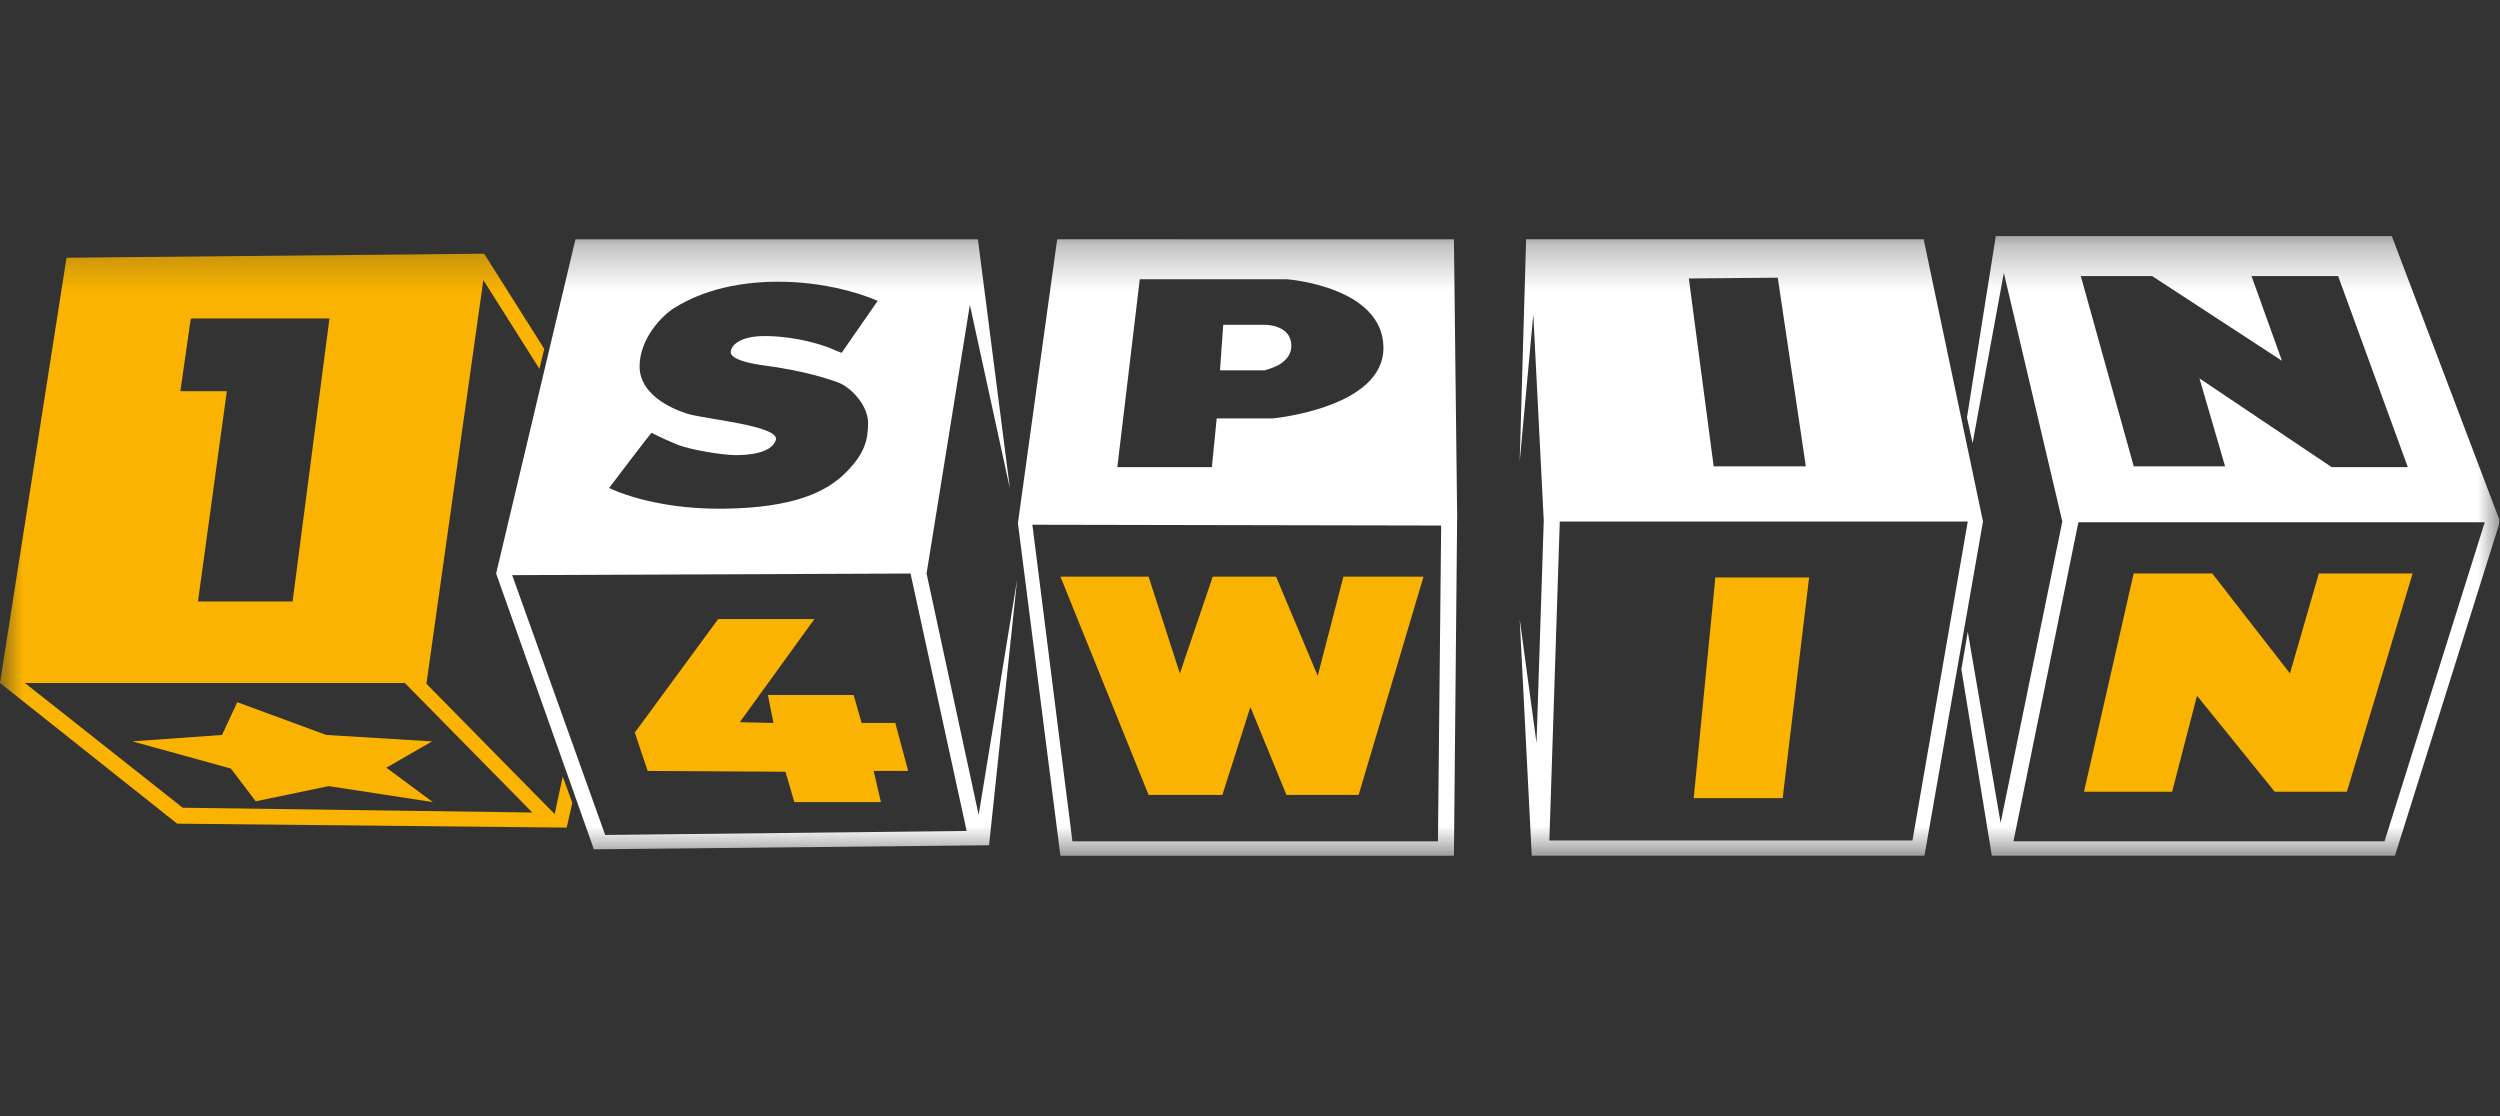 <svg width="56" height="25" viewBox="0 0 56 25" fill="none" xmlns="http://www.w3.org/2000/svg"><rect x="0" y="0" width="56" height="25" fill="#333333" stroke="none"/><g clip-path="url(#a)"><mask id="b" style="mask-type:luminance" maskUnits="userSpaceOnUse" x="0" y="5" width="56" height="15"><path d="M56 5.288H0v14h56z" fill="#fff"/></mask><g mask="url(#b)"><path d="M53.576 5.288h-8.87l-.646 4.066.126.572.7-3.814 1.31 5.57-1.382 6.75-.736-4.28-.143.842.682 4.173h9.03L56 11.68zm-5.368.896 2.908 1.898-.682-1.898h1.94l1.561 4.28H52.23l-2.962-1.988.574 1.97h-2.046L46.61 6.184zm5.206 12.66h-8.312l1.454-7.145h9.103z" fill="#fff"/><path d="m51.942 12.845-.647 2.239-1.741-2.239h-1.76l-1.113 4.89h1.975l.557-2.15 1.741 2.15h1.616l1.473-4.89z" fill="#F9B300"/><path d="M43.09 5.36h-8.905l-.144 4.98.305-3.296.234 4.62-.162 4.979-.377-2.776.27 5.3h8.797l1.311-7.485zm-3.268.86.629 4.226h-2.065l-.556-4.208zm3.017 12.607h-8.133l.233-7.145h9.139z" fill="#fff"/><path d="M37.939 17.878h1.993l.592-4.943h-2.1z" fill="#F9B300"/><path d="m23.681 5.36-.88 6.358.952 7.45h8.815l.072-7.611-.072-6.196zm1.85.896h3.303s2.137.161 2.155 1.522-2.478 1.594-2.478 1.594h-1.257l-.108 1.092h-2.118zm6.679 12.59h-8.188l-.897-7.092 9.157.018z" fill="#fff"/><path d="M28.925 7.742c0-.466-.575-.466-.575-.466H27.4l-.072 1.02h1.005c0-.017.593-.106.593-.554" fill="#fff"/><path d="M25.729 17.807h1.652l.628-1.97.808 1.97h1.616l1.454-4.89h-1.795l-.575 2.221-.933-2.22h-1.419l-.736 2.167-.7-2.167h-1.975z" fill="#F9B300"/><path d="m20.755 12.846.97-6.017.898 4.119-.718-5.587H12.89l-1.777 7.485 2.19 6.178 8.852-.09.628-5.945-.861 5.265zm-5.368-3.582c-.395-.125-1.06-.447-1.06-1.056 0-.61.486-1.128.773-1.307s1.023-.591 2.334-.591c1.31 0 2.226.43 2.226.43l-.808 1.164s-.143-.054-.305-.126c-.162-.054-.664-.233-1.347-.25-.7-.019-.825.268-.825.322-.019.054-.054.232.771.34.808.107 1.4.287 1.67.394.27.125.629.501.629.895s-.09.699-.503 1.11c-.413.413-1.131.789-2.747.806s-2.55-.465-2.55-.465.934-1.236.952-1.236c0 0 .197.108.539.251.34.143 1.095.25 1.328.25s.808-.018.916-.34c.09-.322-1.598-.465-1.993-.59m-1.831 9.438-2.083-5.82 8.923-.036 1.257 5.766z" fill="#fff"/><path d="M20.055 16.194h-.754l-.18-.626h-1.92l.125.626-.754-.017 1.67-2.31h-2.155l-1.867 2.542.287.86 3.088.018.198.68h1.94l-.163-.698h.773zm-7.45 1.2-.18.842-2.873-2.92 1.275-9.042 1.256 1.988.108-.448-1.346-2.131-9.355.09L0 15.298l3.968 3.152 8.726.089.126-.555zM4.272 7.151l.018-.018H7.38l-.826 6.34H4.435l.646-4.71H4.04zm-.18 10.942L.558 15.299h8.51l2.855 2.901z" fill="#F9B300"/><path d="m7.308 16.463-1.993-.734-.341.734-2.011.143 2.208.609.557.734 1.634-.34 2.334.358-1.042-.77 1.024-.59z" fill="#F9B300"/></g></g><defs><clipPath id="a"><rect width="55.874" height="24.833" fill="#fff" transform="scale(1.002)"/></clipPath></defs></svg>